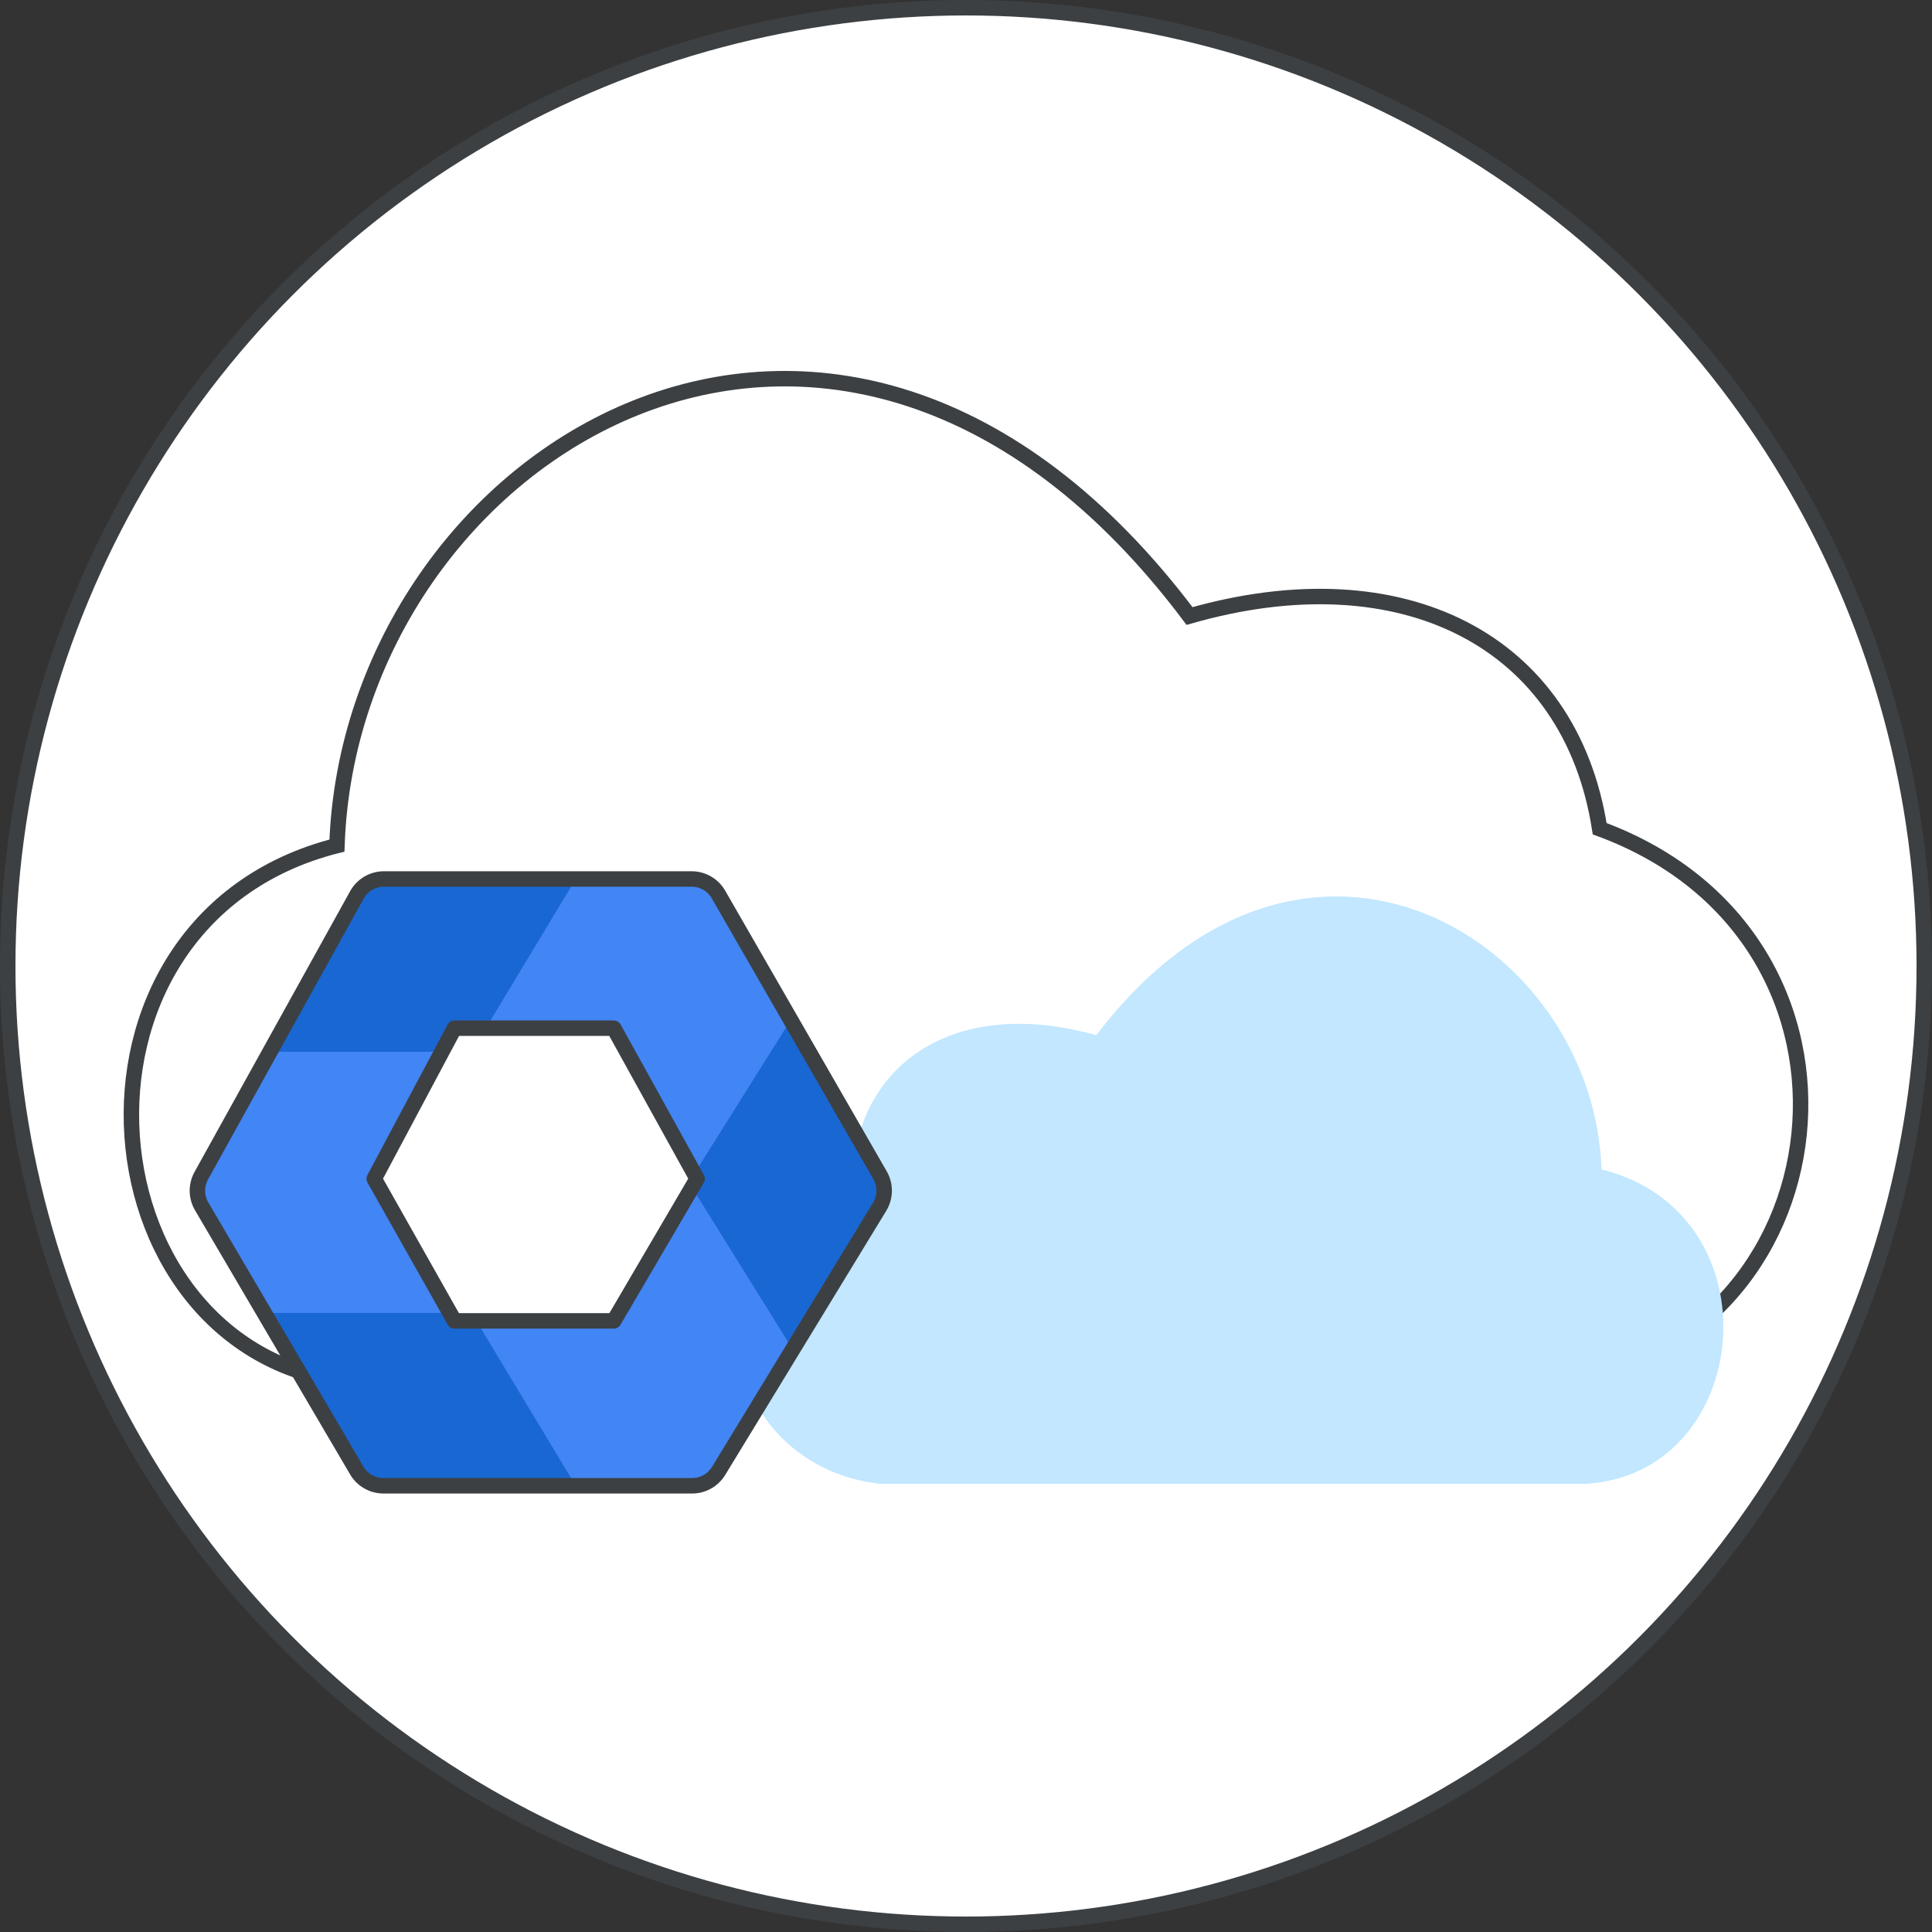 <svg width="125" height="125" viewBox="0 0 125 125" fill="none" xmlns="http://www.w3.org/2000/svg">
<rect x="0" y="0" width="125" height="125" fill="#333333" stroke="none"/>
<g id="review-storage-use-across-your-organization-circle-graphic" clip-path="url(#clip0_1278_713)">
<circle id="background" cx="62.5" cy="62.5" r="62" fill="white" stroke="#3C4043"/>
<path id="cloud" fill-rule="evenodd" clip-rule="evenodd" d="M100.662 89.5C74.761 89.5 43.61 89.5 23.473 89.5C5.21 88.369 2.494 59.592 21.8 54.709C22.659 29.303 54.151 9.512 76.963 39.856C90.745 35.909 101.6 41.432 103.499 53.618C122.949 60.771 119.398 87.234 100.662 89.5Z" fill="white" stroke="#3C4043"/>
<path id="cloud_2" fill-rule="evenodd" clip-rule="evenodd" d="M56.885 96C72.234 96 90.694 96 102.627 96C113.45 95.339 115.059 78.515 103.619 75.661C103.11 60.808 84.447 49.238 70.93 66.977C62.762 64.67 56.33 67.899 55.205 75.023C43.678 79.204 45.782 94.675 56.885 96Z" fill="#C2E7FF"/>
<g id="Admin logo - illustrated">
<g id="Group">
<path id="Vector" d="M17.128 84.949L22.291 93.854C23.107 95.263 24.617 96.13 26.249 96.13H37.244L35.265 90.149L30.509 84.949L23.818 83.791L17.128 84.949Z" fill="#1967D2"/>
<path id="Vector_2" d="M56.439 74.224L51.426 65.576L47.114 70.33L44.568 76.5L47.333 83.102L51.394 87.476L56.439 78.776C57.255 77.367 57.255 75.633 56.439 74.224Z" fill="#1967D2"/>
<path id="Vector_3" d="M37.246 56.87H26.251C24.619 56.87 23.11 57.737 22.294 59.146L17.128 68.051L23.818 69.209L30.509 68.051L35.392 62.851L37.246 56.87Z" fill="#1967D2"/>
<path id="Vector_4" d="M25.419 76.5L30.51 68.051H17.129L13.55 74.224C12.735 75.633 12.735 77.367 13.55 78.776L17.129 84.948H30.51L25.419 76.5Z" fill="#4285F4"/>
<path id="Vector_5" d="M39.478 68.051L44.569 76.5L51.424 65.576L47.696 59.146C46.88 57.737 45.37 56.87 43.738 56.87H37.248L30.51 68.051H39.478Z" fill="#4285F4"/>
<path id="Vector_6" d="M39.478 84.948H30.51L37.248 96.13H43.738C45.37 96.13 46.88 95.263 47.696 93.854L51.394 87.476L44.569 76.5L39.478 84.948Z" fill="#4285F4"/>
</g>
<path id="Path 19" fill-rule="evenodd" clip-rule="evenodd" d="M29.401 66.524H39.714L45.103 76.265L39.714 85.461H29.401L24.211 76.265L29.401 66.524Z" fill="white" stroke="#3C4043" stroke-linejoin="round"/>
<path id="Path 19_2" fill-rule="evenodd" clip-rule="evenodd" d="M23.092 57.9C23.445 57.264 24.114 56.87 24.841 56.87H44.75C45.466 56.87 46.127 57.252 46.484 57.872L56.94 76.038C57.304 76.671 57.294 77.453 56.914 78.077L46.492 95.171C46.128 95.767 45.481 96.13 44.784 96.13H24.808C24.099 96.13 23.443 95.755 23.084 95.143L13.047 78.049C12.689 77.439 12.68 76.685 13.023 76.067L23.092 57.9Z" stroke="#3C4043" stroke-linejoin="round"/>
</g>
</g>
<defs>
<clipPath id="clip0_1278_713">
<rect width="125" height="125" fill="white"/>
</clipPath>
</defs>
</svg>
